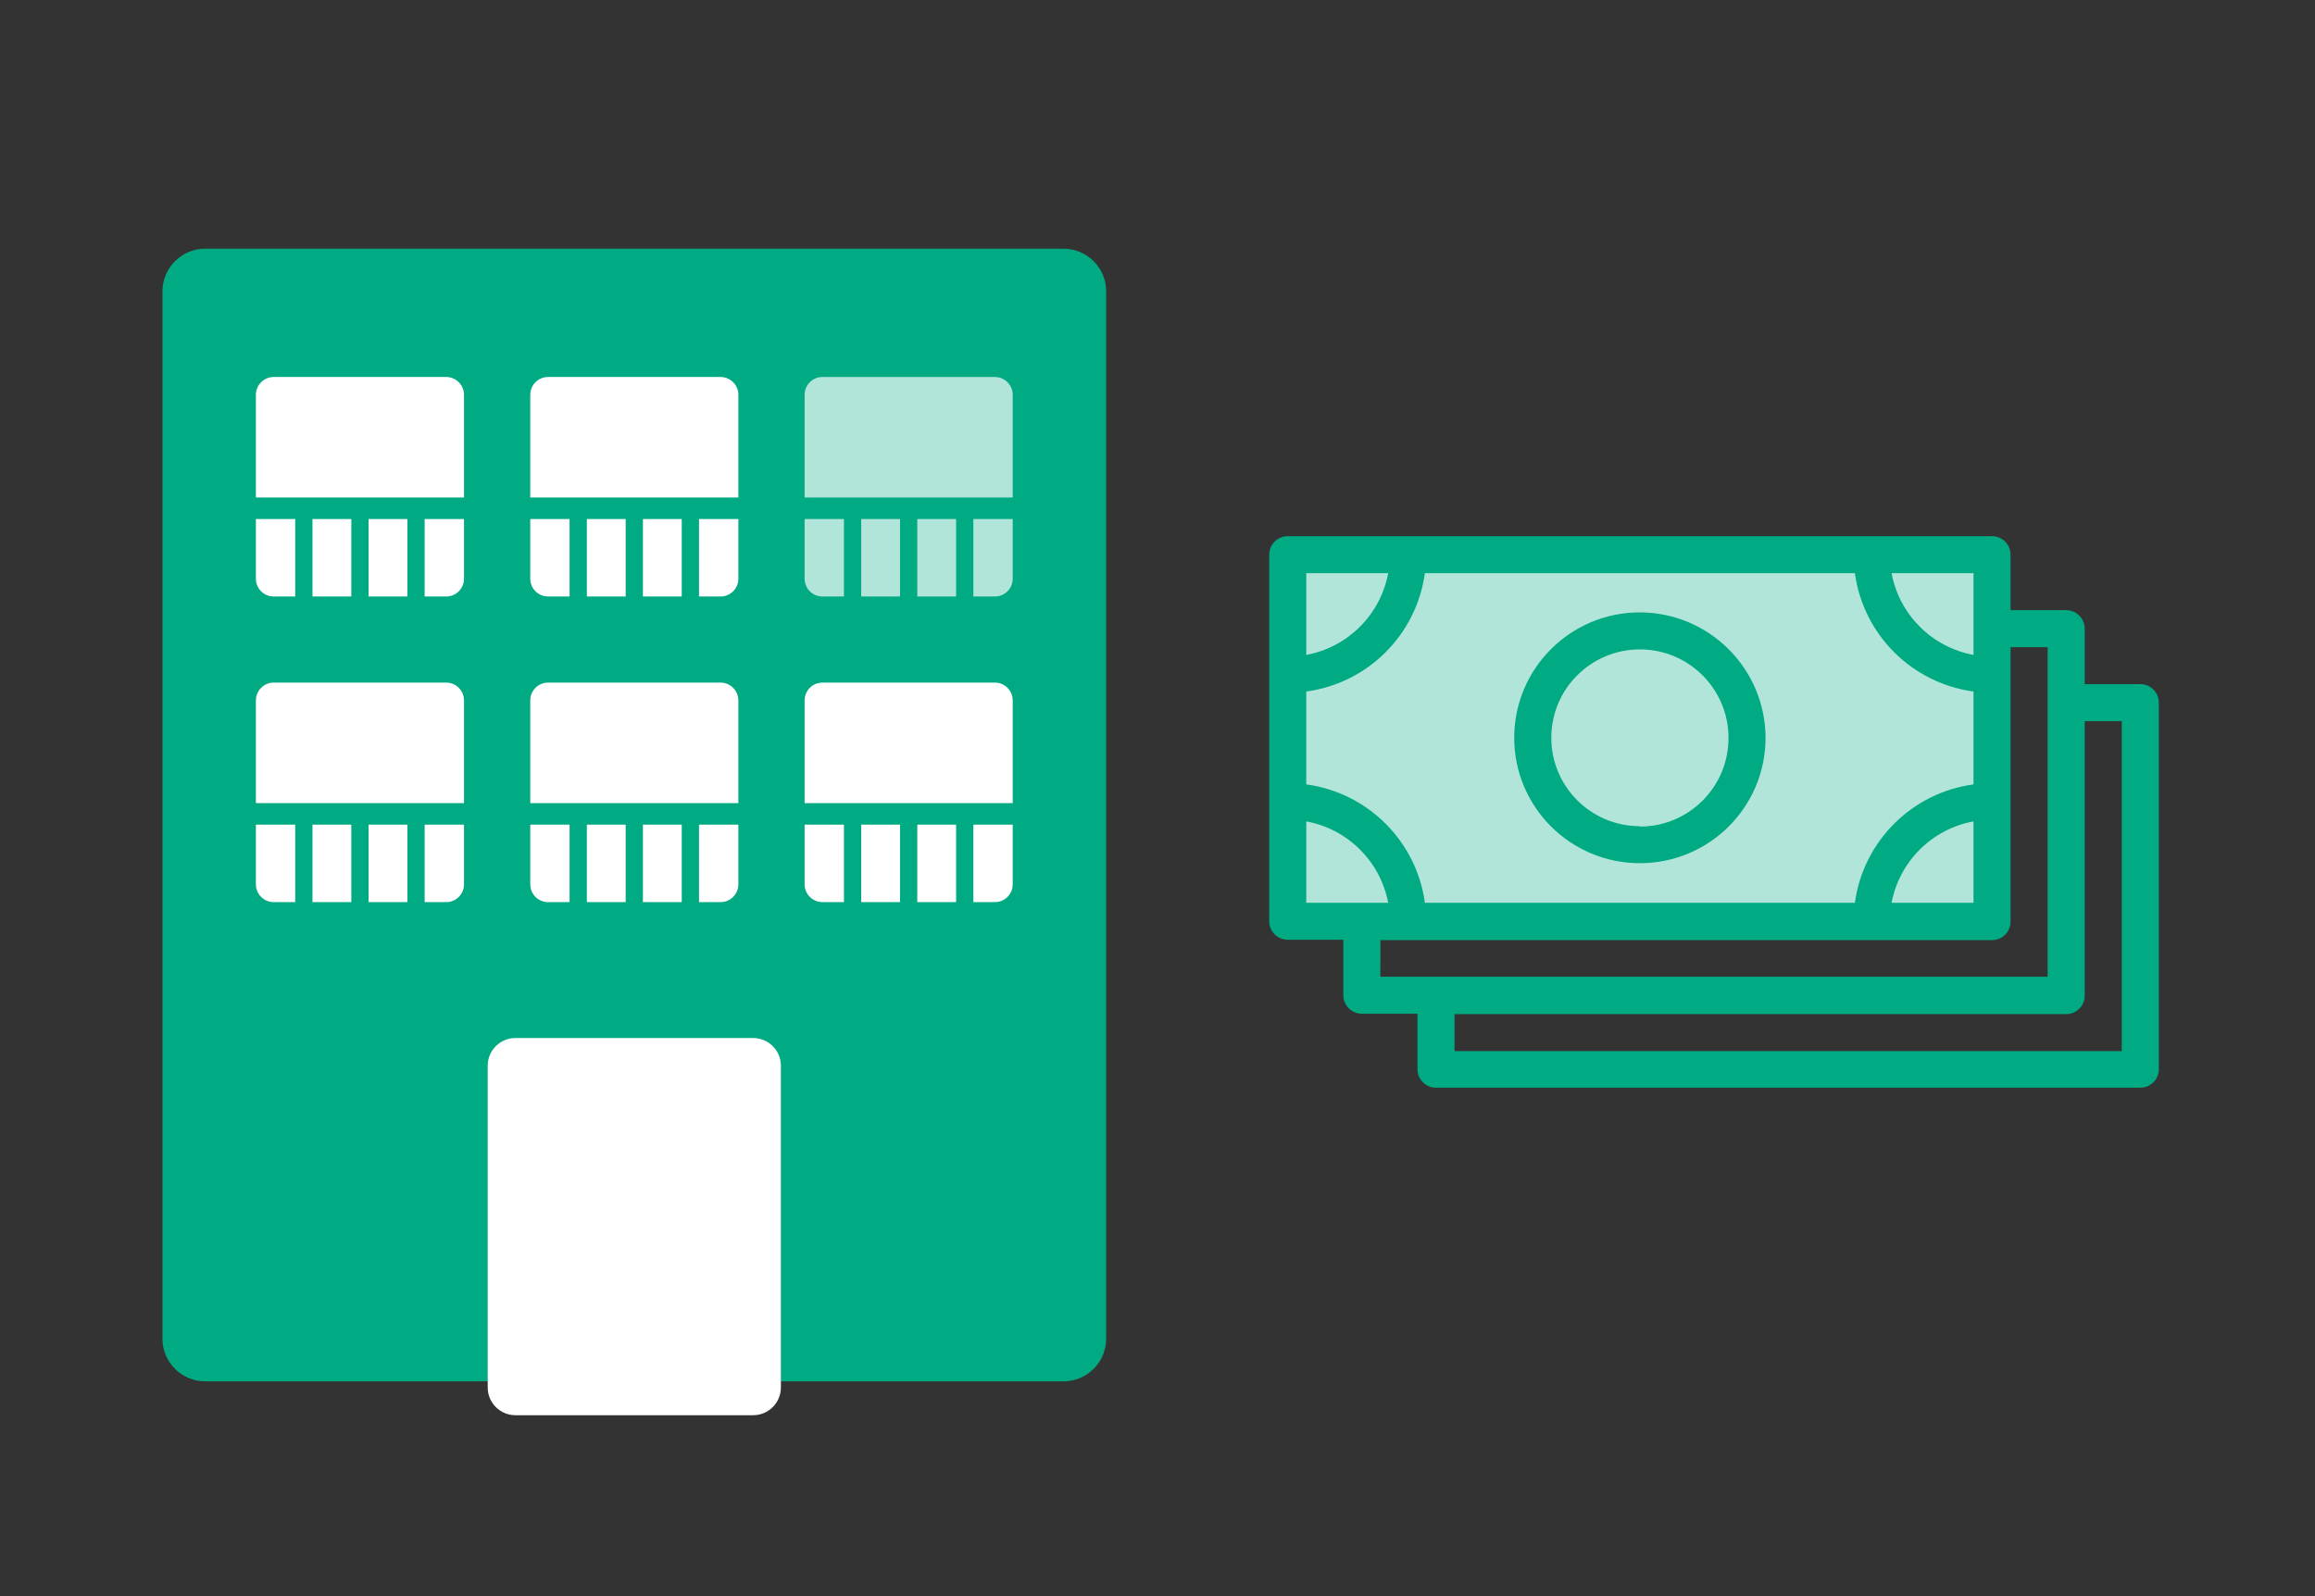 <svg width="174" height="120" viewBox="0 0 174 120" fill="none" xmlns="http://www.w3.org/2000/svg">
<rect x="0" y="0" width="174" height="120" fill="#333333" stroke="none"/>
<path d="M148.878 41.922H96.652V68.656H148.878V41.922Z" fill="#B2E5D9"/>
<path d="M79.928 18.697H15.424C13.649 18.697 12.21 20.134 12.21 21.906V100.644C12.21 102.416 13.649 103.853 15.424 103.853H79.928C81.703 103.853 83.142 102.416 83.142 100.644V21.906C83.142 20.134 81.703 18.697 79.928 18.697Z" fill="#00AA82"/>
<path d="M56.607 78.04H38.743C37.591 78.04 36.657 78.972 36.657 80.122V104.316C36.657 105.465 37.591 106.398 38.743 106.398H56.607C57.759 106.398 58.693 105.465 58.693 104.316V80.122C58.693 78.972 57.759 78.04 56.607 78.04Z" fill="white"/>
<path d="M33.534 28.343H20.574C19.834 28.343 19.233 28.942 19.233 29.682V43.508C19.233 44.248 19.834 44.847 20.574 44.847H33.534C34.275 44.847 34.876 44.248 34.876 43.508V29.682C34.876 28.942 34.275 28.343 33.534 28.343Z" fill="white"/>
<path d="M36.941 37.403H17.166V39.021H36.941V37.403Z" fill="#00AA82"/>
<path d="M23.487 38.375H22.19V45.495H23.487V38.375Z" fill="#00AA82"/>
<path d="M27.702 38.375H26.405V45.495H27.702V38.375Z" fill="#00AA82"/>
<path d="M31.917 38.375H30.62V45.495H31.917V38.375Z" fill="#00AA82"/>
<path d="M54.156 28.343H41.196C40.455 28.343 39.855 28.942 39.855 29.682V43.508C39.855 44.248 40.455 44.847 41.196 44.847H54.156C54.897 44.847 55.497 44.248 55.497 43.508V29.682C55.497 28.942 54.897 28.343 54.156 28.343Z" fill="white"/>
<path d="M57.563 37.403H37.788V39.021H57.563V37.403Z" fill="#00AA82"/>
<path d="M44.109 38.375H42.812V45.495H44.109V38.375Z" fill="#00AA82"/>
<path d="M48.324 38.375H47.027V45.495H48.324V38.375Z" fill="#00AA82"/>
<path d="M52.539 38.375H51.242V45.495H52.539V38.375Z" fill="#00AA82"/>
<path d="M74.777 28.343H61.817C61.076 28.343 60.476 28.942 60.476 29.682V43.508C60.476 44.248 61.076 44.847 61.817 44.847H74.777C75.518 44.847 76.118 44.248 76.118 43.508V29.682C76.118 28.942 75.518 28.343 74.777 28.343Z" fill="#B2E5D9"/>
<path d="M78.184 37.403H58.409V39.021H78.184V37.403Z" fill="#00AA82"/>
<path d="M64.73 38.375H63.433V45.495H64.73V38.375Z" fill="#00AA82"/>
<path d="M68.945 38.375H67.648V45.495H68.945V38.375Z" fill="#00AA82"/>
<path d="M73.16 38.375H71.863V45.495H73.16V38.375Z" fill="#00AA82"/>
<path d="M33.534 51.319H20.574C19.834 51.319 19.233 51.919 19.233 52.658V66.485C19.233 67.224 19.834 67.824 20.574 67.824H33.534C34.275 67.824 34.876 67.224 34.876 66.485V52.658C34.876 51.919 34.275 51.319 33.534 51.319Z" fill="white"/>
<path d="M36.941 60.381H17.166V61.998H36.941V60.381Z" fill="#00AA82"/>
<path d="M23.487 61.352H22.19V68.471H23.487V61.352Z" fill="#00AA82"/>
<path d="M27.702 61.352H26.405V68.471H27.702V61.352Z" fill="#00AA82"/>
<path d="M31.917 61.352H30.62V68.471H31.917V61.352Z" fill="#00AA82"/>
<path d="M54.156 51.319H41.196C40.455 51.319 39.855 51.919 39.855 52.658V66.485C39.855 67.224 40.455 67.824 41.196 67.824H54.156C54.897 67.824 55.497 67.224 55.497 66.485V52.658C55.497 51.919 54.897 51.319 54.156 51.319Z" fill="white"/>
<path d="M57.563 60.381H37.788V61.998H57.563V60.381Z" fill="#00AA82"/>
<path d="M44.109 61.352H42.812V68.471H44.109V61.352Z" fill="#00AA82"/>
<path d="M48.324 61.352H47.027V68.471H48.324V61.352Z" fill="#00AA82"/>
<path d="M52.539 61.352H51.242V68.471H52.539V61.352Z" fill="#00AA82"/>
<path d="M74.777 51.319H61.817C61.076 51.319 60.476 51.919 60.476 52.658V66.485C60.476 67.224 61.076 67.824 61.817 67.824H74.777C75.518 67.824 76.118 67.224 76.118 66.485V52.658C76.118 51.919 75.518 51.319 74.777 51.319Z" fill="white"/>
<path d="M78.184 60.381H58.409V61.998H78.184V60.381Z" fill="#00AA82"/>
<path d="M64.73 61.352H63.433V68.471H64.73V61.352Z" fill="#00AA82"/>
<path d="M68.945 61.352H67.648V68.471H68.945V61.352Z" fill="#00AA82"/>
<path d="M73.16 61.352H71.863V68.471H73.16V61.352Z" fill="#00AA82"/>
<path d="M160.871 51.435H156.691V47.263C156.691 46.496 156.067 45.873 155.298 45.873H151.118V41.701C151.118 40.933 150.495 40.31 149.726 40.31H96.789C96.02 40.31 95.396 40.933 95.396 41.701V69.262C95.396 70.029 96.02 70.652 96.789 70.652H100.968V74.824C100.968 75.592 101.592 76.215 102.361 76.215H106.541V80.387C106.541 81.154 107.165 81.777 107.934 81.777H160.871C161.639 81.777 162.263 81.154 162.263 80.387V52.826C162.263 52.058 161.639 51.435 160.871 51.435ZM139.417 67.872H107.097C106.464 63.243 102.818 59.603 98.181 58.972V51.991C102.818 51.359 106.464 47.72 107.097 43.091H139.417C140.049 47.72 143.696 51.359 148.333 51.991V58.972C143.696 59.603 140.049 63.243 139.417 67.872ZM148.333 61.753V67.872H142.175C142.767 64.759 145.212 62.329 148.333 61.753ZM148.333 43.092V49.238C145.204 48.659 142.756 46.215 142.175 43.092H148.333ZM98.182 43.092H104.339C103.759 46.215 101.31 48.659 98.182 49.238V43.092ZM98.182 61.753C101.302 62.329 103.749 64.759 104.339 67.872H98.182V61.753ZM103.754 70.681H149.726C150.495 70.681 151.118 70.058 151.118 69.291V48.655H153.904V73.434H103.753L103.754 70.681ZM159.477 79.024H109.325V76.244H155.297C156.066 76.244 156.69 75.621 156.69 74.853V54.217H159.475V79.024H159.477Z" fill="#00AA82"/>
<path d="M123.257 46.04C118.041 46.04 113.812 50.261 113.812 55.468C113.812 60.675 118.041 64.896 123.257 64.896C128.474 64.896 132.702 60.675 132.702 55.468C132.687 50.268 128.467 46.056 123.257 46.04ZM123.257 62.115C119.58 62.115 116.599 59.14 116.599 55.469C116.599 51.798 119.58 48.823 123.257 48.823C126.935 48.823 129.916 51.798 129.916 55.469C129.931 59.14 126.962 62.129 123.285 62.143C123.276 62.143 123.266 62.143 123.257 62.143V62.115Z" fill="#00AA82"/>
</svg>
